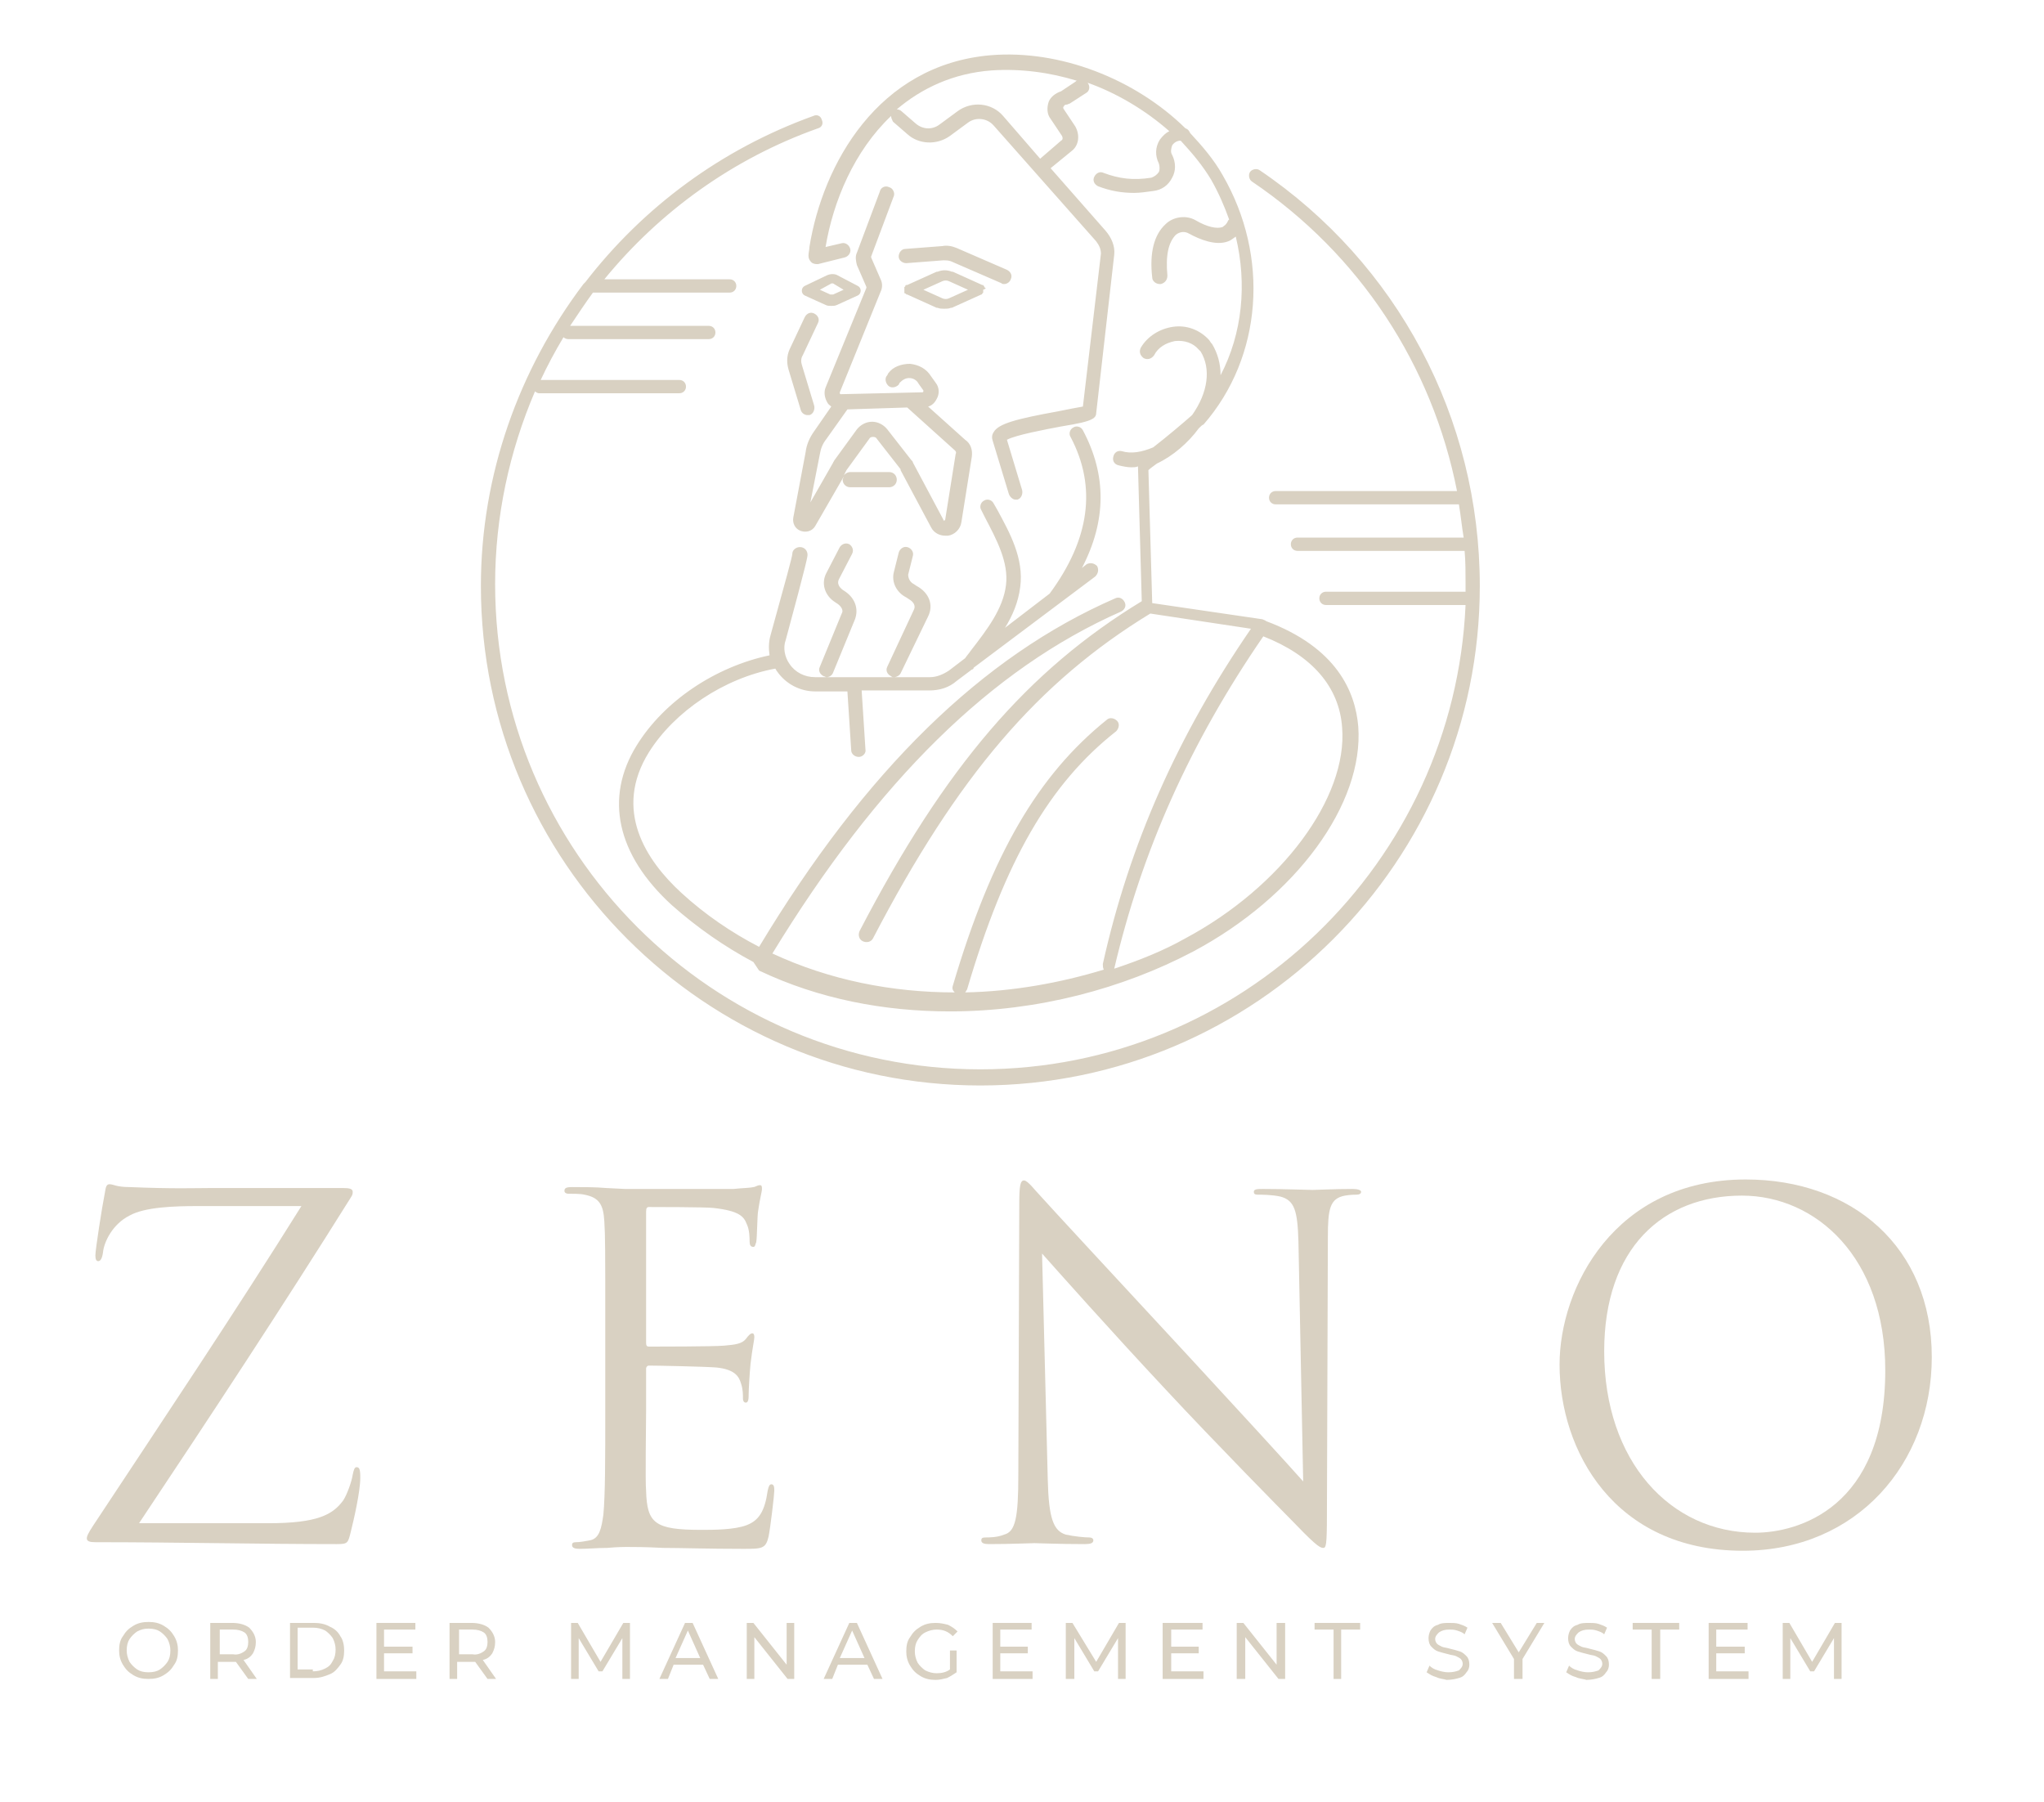 <svg width="194" height="171" viewBox="0 0 194 171" fill="none" xmlns="http://www.w3.org/2000/svg">
<mask id="mask0_1857_94534" style="mask-type:luminance" maskUnits="userSpaceOnUse" x="-22" y="-25" width="235" height="215">
<path d="M213 -24.5H-21.5V189.091H213V-24.5Z" fill="white"/>
</mask>
<g mask="url(#mask0_1857_94534)">
<path d="M25.454 144.571C30.141 144.571 31.583 143.76 32.574 142.408C32.934 141.867 33.385 140.605 33.475 139.974C33.565 139.524 33.655 139.253 33.836 139.253C34.106 139.253 34.196 139.434 34.196 140.245C34.196 141.597 33.565 144.3 33.295 145.382C33.025 146.463 33.025 146.553 31.943 146.553C24.463 146.553 16.892 146.373 9.052 146.373C8.511 146.373 8.241 146.283 8.241 146.013C8.241 145.832 8.331 145.562 8.872 144.751C15.541 134.657 22.3 124.563 28.608 114.47H18.785C16.532 114.47 13.738 114.56 12.296 115.371C10.674 116.182 9.863 117.894 9.773 118.886C9.683 119.517 9.502 119.697 9.322 119.697C9.142 119.697 9.052 119.517 9.052 119.156C9.052 118.615 9.683 114.56 9.953 113.208C10.043 112.577 10.133 112.397 10.404 112.397C10.764 112.397 11.034 112.667 12.296 112.667C16.532 112.847 18.695 112.757 20.137 112.757H32.574C33.205 112.757 33.475 112.847 33.475 113.118C33.475 113.298 33.475 113.388 33.295 113.659C26.806 124.023 20.047 134.297 13.197 144.571H25.454Z" fill="#D9D1C2"/>
</g>
<mask id="mask1_1857_94534" style="mask-type:luminance" maskUnits="userSpaceOnUse" x="-22" y="-25" width="235" height="215">
<path d="M213 -24.5H-21.5V189.091H213V-24.5Z" fill="white"/>
</mask>
<g mask="url(#mask1_1857_94534)">
<path d="M57.447 125.645C57.447 118.615 57.448 117.354 57.357 115.912C57.267 114.38 56.907 113.659 55.465 113.388C55.104 113.298 54.383 113.298 53.933 113.298C53.752 113.298 53.572 113.208 53.572 113.028C53.572 112.757 53.752 112.667 54.293 112.667C55.285 112.667 56.546 112.667 57.538 112.757L59.34 112.847C59.611 112.847 68.623 112.847 69.614 112.847C70.425 112.757 71.146 112.757 71.507 112.667C71.687 112.667 71.867 112.487 72.138 112.487C72.318 112.487 72.318 112.667 72.318 112.847C72.318 113.118 72.138 113.659 71.957 114.92C71.867 115.371 71.867 117.354 71.777 117.894C71.687 118.075 71.687 118.345 71.507 118.345C71.236 118.345 71.146 118.165 71.146 117.804C71.146 117.534 71.146 116.723 70.876 116.182C70.606 115.461 70.155 114.92 67.722 114.65C67.001 114.56 62.044 114.56 61.593 114.56C61.413 114.56 61.323 114.65 61.323 115.01V127.357C61.323 127.628 61.323 127.808 61.593 127.808C62.134 127.808 67.722 127.808 68.713 127.718C69.794 127.628 70.425 127.537 70.786 127.087C71.056 126.726 71.236 126.546 71.417 126.546C71.507 126.546 71.597 126.636 71.597 126.907C71.597 127.177 71.417 127.898 71.236 129.43C71.146 130.331 71.056 131.953 71.056 132.314C71.056 132.674 71.056 133.125 70.786 133.125C70.606 133.125 70.515 132.945 70.515 132.765C70.515 132.314 70.515 131.863 70.335 131.323C70.155 130.692 69.794 129.971 67.992 129.791C66.82 129.7 62.314 129.61 61.593 129.61C61.413 129.61 61.323 129.791 61.323 129.881V133.846C61.323 135.378 61.233 140.605 61.323 141.507C61.413 144.571 62.134 145.202 66.55 145.202C67.722 145.202 69.704 145.202 70.876 144.751C72.047 144.3 72.588 143.399 72.859 141.507C72.949 141.056 73.039 140.876 73.219 140.876C73.489 140.876 73.489 141.236 73.489 141.507C73.489 141.867 73.129 144.931 72.949 145.832C72.678 147.004 72.318 147.004 70.515 147.004C67.181 147.004 64.657 146.914 62.945 146.914C61.233 146.824 60.151 146.824 59.43 146.824C59.34 146.824 58.619 146.824 57.628 146.914C56.727 146.914 55.735 147.004 55.014 147.004C54.564 147.004 54.293 146.914 54.293 146.644C54.293 146.463 54.383 146.373 54.654 146.373C55.014 146.373 55.555 146.283 56.006 146.193C56.907 146.013 57.087 145.021 57.267 143.76C57.448 141.867 57.447 138.352 57.447 134.026V125.645Z" fill="#D9D1C2"/>
</g>
<mask id="mask2_1857_94534" style="mask-type:luminance" maskUnits="userSpaceOnUse" x="-22" y="-25" width="235" height="215">
<path d="M213 -24.5H-21.5V189.091H213V-24.5Z" fill="white"/>
</mask>
<g mask="url(#mask2_1857_94534)">
<path d="M99.445 140.425C99.535 144.12 99.986 145.292 101.157 145.652C101.968 145.832 102.96 145.923 103.41 145.923C103.591 145.923 103.771 146.013 103.771 146.193C103.771 146.463 103.5 146.553 102.96 146.553C100.436 146.553 98.634 146.463 98.183 146.463C97.733 146.463 95.93 146.553 93.857 146.553C93.407 146.553 93.136 146.463 93.136 146.193C93.136 146.013 93.226 145.923 93.497 145.923C93.857 145.923 94.668 145.923 95.299 145.652C96.381 145.382 96.651 144.03 96.651 139.974L96.741 114.289C96.741 112.577 96.831 112.036 97.192 112.036C97.552 112.036 98.273 113.028 98.724 113.478C99.355 114.199 106.114 121.499 112.963 128.889C117.379 133.666 122.336 139.073 123.688 140.605L123.237 117.804C123.147 114.92 122.877 113.929 121.525 113.568C120.714 113.388 119.723 113.388 119.362 113.388C119.092 113.388 119.002 113.298 119.002 113.118C119.002 112.847 119.362 112.847 119.903 112.847C121.885 112.847 124.048 112.938 124.589 112.938C125.04 112.938 126.572 112.847 128.374 112.847C128.825 112.847 129.185 112.938 129.185 113.118C129.185 113.298 129.005 113.388 128.735 113.388C128.555 113.388 128.194 113.388 127.653 113.478C126.211 113.749 126.031 114.74 126.031 117.444L125.941 143.76C125.941 146.734 125.851 146.914 125.581 146.914C125.22 146.914 124.679 146.463 122.336 144.03C121.885 143.579 115.397 137 110.62 131.863C105.393 126.276 100.346 120.598 98.904 118.976L99.445 140.425Z" fill="#D9D1C2"/>
</g>
<mask id="mask3_1857_94534" style="mask-type:luminance" maskUnits="userSpaceOnUse" x="-22" y="-25" width="235" height="215">
<path d="M213 -24.5H-21.5V189.091H213V-24.5Z" fill="white"/>
</mask>
<g mask="url(#mask3_1857_94534)">
<path d="M165.686 111.946C175.779 111.946 183.35 118.345 183.35 128.799C183.35 138.893 176.23 147.184 165.415 147.184C153.158 147.184 148.021 137.631 148.021 129.52C148.021 122.22 153.249 111.946 165.686 111.946ZM166.587 145.472C170.642 145.472 178.934 143.129 178.934 130.061C178.934 119.336 172.355 113.478 165.325 113.478C157.845 113.478 152.257 118.435 152.257 128.258C152.257 138.713 158.566 145.472 166.587 145.472Z" fill="#D9D1C2"/>
</g>
<mask id="mask4_1857_94534" style="mask-type:luminance" maskUnits="userSpaceOnUse" x="-22" y="-25" width="235" height="215">
<path d="M213 -24.5H-21.5V189.091H213V-24.5Z" fill="white"/>
</mask>
<g mask="url(#mask4_1857_94534)">
<path d="M12.656 158.99C12.206 158.72 11.935 158.45 11.665 157.999C11.395 157.548 11.305 157.098 11.305 156.647C11.305 156.106 11.395 155.656 11.665 155.295C11.935 154.845 12.206 154.574 12.656 154.304C13.107 154.034 13.558 153.943 14.098 153.943C14.639 153.943 15.09 154.034 15.54 154.304C15.991 154.574 16.262 154.845 16.532 155.295C16.802 155.746 16.892 156.197 16.892 156.647C16.892 157.188 16.802 157.639 16.532 157.999C16.262 158.45 15.991 158.72 15.54 158.99C15.09 159.261 14.639 159.351 14.098 159.351C13.558 159.351 13.107 159.261 12.656 158.99ZM15.18 158.45C15.45 158.269 15.721 157.999 15.901 157.729C16.081 157.458 16.171 157.098 16.171 156.647C16.171 156.287 16.081 155.926 15.901 155.566C15.721 155.295 15.45 155.025 15.18 154.845C14.91 154.664 14.549 154.574 14.098 154.574C13.648 154.574 13.377 154.664 13.017 154.845C12.747 155.025 12.476 155.295 12.296 155.566C12.116 155.836 12.026 156.197 12.026 156.647C12.026 157.008 12.116 157.368 12.296 157.729C12.476 157.999 12.747 158.269 13.017 158.45C13.287 158.63 13.648 158.72 14.098 158.72C14.549 158.72 14.91 158.63 15.18 158.45Z" fill="#D9D1C2"/>
</g>
<mask id="mask5_1857_94534" style="mask-type:luminance" maskUnits="userSpaceOnUse" x="-22" y="-25" width="235" height="215">
<path d="M213 -24.5H-21.5V189.091H213V-24.5Z" fill="white"/>
</mask>
<g mask="url(#mask5_1857_94534)">
<path d="M23.561 159.351L22.39 157.729C22.21 157.729 22.119 157.729 22.029 157.729H20.677V159.351H19.956V154.034H22.029C22.75 154.034 23.291 154.214 23.652 154.484C24.012 154.845 24.282 155.295 24.282 155.836C24.282 156.287 24.192 156.557 24.012 156.918C23.832 157.188 23.561 157.458 23.111 157.548L24.373 159.351H23.561ZM23.201 156.737C23.471 156.557 23.561 156.197 23.561 155.836C23.561 155.476 23.471 155.115 23.201 154.935C22.931 154.755 22.57 154.664 22.119 154.664H20.858V157.008H22.119C22.57 157.098 22.931 156.918 23.201 156.737Z" fill="#D9D1C2"/>
</g>
<mask id="mask6_1857_94534" style="mask-type:luminance" maskUnits="userSpaceOnUse" x="-22" y="-25" width="235" height="215">
<path d="M213 -24.5H-21.5V189.091H213V-24.5Z" fill="white"/>
</mask>
<g mask="url(#mask6_1857_94534)">
<path d="M27.527 154.034H29.78C30.321 154.034 30.861 154.124 31.312 154.394C31.763 154.574 32.123 154.935 32.303 155.295C32.574 155.656 32.664 156.197 32.664 156.647C32.664 157.188 32.574 157.639 32.303 157.999C32.033 158.36 31.763 158.72 31.312 158.9C30.861 159.081 30.411 159.261 29.78 159.261H27.527V154.034ZM29.69 158.63C30.14 158.63 30.501 158.54 30.861 158.36C31.222 158.179 31.402 157.999 31.582 157.639C31.763 157.368 31.853 157.008 31.853 156.557C31.853 156.197 31.763 155.836 31.582 155.476C31.402 155.205 31.132 154.935 30.861 154.755C30.501 154.574 30.14 154.484 29.69 154.484H28.248V158.45H29.69V158.63Z" fill="#D9D1C2"/>
</g>
<mask id="mask7_1857_94534" style="mask-type:luminance" maskUnits="userSpaceOnUse" x="-22" y="-25" width="235" height="215">
<path d="M213 -24.5H-21.5V189.091H213V-24.5Z" fill="white"/>
</mask>
<g mask="url(#mask7_1857_94534)">
<path d="M39.514 158.63V159.351H35.728V154.034H39.424V154.664H36.45V156.287H39.153V156.918H36.45V158.63H39.514Z" fill="#D9D1C2"/>
</g>
<mask id="mask8_1857_94534" style="mask-type:luminance" maskUnits="userSpaceOnUse" x="-22" y="-25" width="235" height="215">
<path d="M213 -24.5H-21.5V189.091H213V-24.5Z" fill="white"/>
</mask>
<g mask="url(#mask8_1857_94534)">
<path d="M46.273 159.351L45.101 157.729C44.921 157.729 44.831 157.729 44.741 157.729H43.389V159.351H42.668V154.034H44.741C45.462 154.034 46.002 154.214 46.363 154.484C46.724 154.845 46.994 155.295 46.994 155.836C46.994 156.287 46.904 156.557 46.724 156.918C46.543 157.188 46.273 157.458 45.822 157.548L47.084 159.351H46.273ZM45.912 156.737C46.183 156.557 46.273 156.197 46.273 155.836C46.273 155.476 46.183 155.115 45.912 154.935C45.642 154.755 45.282 154.664 44.831 154.664H43.569V157.008H44.831C45.282 157.098 45.642 156.918 45.912 156.737Z" fill="#D9D1C2"/>
</g>
<mask id="mask9_1857_94534" style="mask-type:luminance" maskUnits="userSpaceOnUse" x="-22" y="-25" width="235" height="215">
<path d="M213 -24.5H-21.5V189.091H213V-24.5Z" fill="white"/>
</mask>
<g mask="url(#mask9_1857_94534)">
<path d="M59.07 159.351V155.476L57.177 158.63H56.817L54.924 155.476V159.351H54.203V154.034H54.834L56.997 157.729L59.16 154.034H59.791V159.351H59.07Z" fill="#D9D1C2"/>
</g>
<mask id="mask10_1857_94534" style="mask-type:luminance" maskUnits="userSpaceOnUse" x="-22" y="-25" width="235" height="215">
<path d="M213 -24.5H-21.5V189.091H213V-24.5Z" fill="white"/>
</mask>
<g mask="url(#mask10_1857_94534)">
<path d="M66.73 157.999H63.936L63.396 159.351H62.584L65.018 154.034H65.739L68.172 159.351H67.361L66.73 157.999ZM66.46 157.368L65.288 154.755L64.117 157.368H66.46Z" fill="#D9D1C2"/>
</g>
<mask id="mask11_1857_94534" style="mask-type:luminance" maskUnits="userSpaceOnUse" x="-22" y="-25" width="235" height="215">
<path d="M213 -24.5H-21.5V189.091H213V-24.5Z" fill="white"/>
</mask>
<g mask="url(#mask11_1857_94534)">
<path d="M75.382 154.034V159.351H74.751L71.597 155.385V159.351H70.876V154.034H71.507L74.661 157.999V154.034H75.382Z" fill="#D9D1C2"/>
</g>
<mask id="mask12_1857_94534" style="mask-type:luminance" maskUnits="userSpaceOnUse" x="-22" y="-25" width="235" height="215">
<path d="M213 -24.5H-21.5V189.091H213V-24.5Z" fill="white"/>
</mask>
<g mask="url(#mask12_1857_94534)">
<path d="M82.321 157.999H79.528L78.987 159.351H78.176L80.609 154.034H81.33L83.763 159.351H82.952L82.321 157.999ZM82.051 157.368L80.879 154.755L79.708 157.368H82.051Z" fill="#D9D1C2"/>
</g>
<mask id="mask13_1857_94534" style="mask-type:luminance" maskUnits="userSpaceOnUse" x="-22" y="-25" width="235" height="215">
<path d="M213 -24.5H-21.5V189.091H213V-24.5Z" fill="white"/>
</mask>
<g mask="url(#mask13_1857_94534)">
<path d="M90.072 156.647H90.793V158.72C90.523 158.9 90.252 159.081 89.892 159.261C89.531 159.351 89.171 159.441 88.81 159.441C88.27 159.441 87.819 159.351 87.368 159.081C86.918 158.81 86.647 158.54 86.377 158.089C86.107 157.639 86.017 157.188 86.017 156.737C86.017 156.197 86.107 155.746 86.377 155.385C86.647 154.935 86.918 154.664 87.368 154.394C87.819 154.124 88.27 154.034 88.81 154.034C89.261 154.034 89.621 154.124 89.982 154.214C90.343 154.394 90.613 154.574 90.883 154.845L90.433 155.295C89.982 154.845 89.531 154.664 88.9 154.664C88.54 154.664 88.18 154.755 87.819 154.935C87.459 155.115 87.278 155.385 87.098 155.656C86.918 155.926 86.828 156.287 86.828 156.737C86.828 157.098 86.918 157.458 87.098 157.819C87.278 158.089 87.549 158.36 87.819 158.54C88.18 158.72 88.54 158.81 88.9 158.81C89.351 158.81 89.802 158.72 90.162 158.45V156.647H90.072Z" fill="#D9D1C2"/>
</g>
<mask id="mask14_1857_94534" style="mask-type:luminance" maskUnits="userSpaceOnUse" x="-22" y="-25" width="235" height="215">
<path d="M213 -24.5H-21.5V189.091H213V-24.5Z" fill="white"/>
</mask>
<g mask="url(#mask14_1857_94534)">
<path d="M98.003 158.63V159.351H94.218V154.034H97.913V154.664H94.939V156.287H97.552V156.918H94.939V158.63H98.003Z" fill="#D9D1C2"/>
</g>
<mask id="mask15_1857_94534" style="mask-type:luminance" maskUnits="userSpaceOnUse" x="-22" y="-25" width="235" height="215">
<path d="M213 -24.5H-21.5V189.091H213V-24.5Z" fill="white"/>
</mask>
<g mask="url(#mask15_1857_94534)">
<path d="M106.114 159.351V155.476L104.221 158.63H103.861L101.968 155.476V159.351H101.157V154.034H101.788L104.041 157.729L106.204 154.034H106.835V159.351H106.114Z" fill="#D9D1C2"/>
</g>
<mask id="mask16_1857_94534" style="mask-type:luminance" maskUnits="userSpaceOnUse" x="-22" y="-25" width="235" height="215">
<path d="M213 -24.5H-21.5V189.091H213V-24.5Z" fill="white"/>
</mask>
<g mask="url(#mask16_1857_94534)">
<path d="M114.225 158.63V159.351H110.35V154.034H114.135V154.664H111.161V156.287H113.774V156.918H111.161V158.63H114.225Z" fill="#D9D1C2"/>
</g>
<mask id="mask17_1857_94534" style="mask-type:luminance" maskUnits="userSpaceOnUse" x="-22" y="-25" width="235" height="215">
<path d="M213 -24.5H-21.5V189.091H213V-24.5Z" fill="white"/>
</mask>
<g mask="url(#mask17_1857_94534)">
<path d="M121.976 154.034V159.351H121.345L118.19 155.385V159.351H117.379V154.034H118.01L121.165 157.999V154.034H121.976Z" fill="#D9D1C2"/>
</g>
<mask id="mask18_1857_94534" style="mask-type:luminance" maskUnits="userSpaceOnUse" x="-22" y="-25" width="235" height="215">
<path d="M213 -24.5H-21.5V189.091H213V-24.5Z" fill="white"/>
</mask>
<g mask="url(#mask18_1857_94534)">
<path d="M126.572 154.664H124.769V154.034H129.095V154.664H127.292V159.351H126.572V154.664Z" fill="#D9D1C2"/>
</g>
<mask id="mask19_1857_94534" style="mask-type:luminance" maskUnits="userSpaceOnUse" x="-22" y="-25" width="235" height="215">
<path d="M213 -24.5H-21.5V189.091H213V-24.5Z" fill="white"/>
</mask>
<g mask="url(#mask19_1857_94534)">
<path d="M136.306 159.171C135.945 159.081 135.675 158.9 135.404 158.72L135.675 158.089C135.855 158.269 136.125 158.45 136.486 158.54C136.756 158.63 137.117 158.72 137.477 158.72C137.928 158.72 138.198 158.63 138.468 158.54C138.649 158.36 138.829 158.179 138.829 157.909C138.829 157.729 138.739 157.548 138.649 157.458C138.559 157.368 138.378 157.278 138.198 157.188C138.018 157.098 137.747 157.098 137.477 157.008C137.117 156.918 136.756 156.827 136.486 156.737C136.215 156.647 136.035 156.467 135.855 156.287C135.675 156.106 135.585 155.836 135.585 155.476C135.585 155.205 135.675 154.935 135.765 154.755C135.945 154.484 136.125 154.304 136.486 154.214C136.756 154.034 137.207 154.034 137.567 154.034C137.838 154.034 138.198 154.034 138.468 154.124C138.739 154.214 139.009 154.304 139.28 154.484L139.009 155.115C138.829 154.935 138.559 154.845 138.288 154.755C138.018 154.664 137.747 154.664 137.567 154.664C137.117 154.664 136.846 154.755 136.576 154.935C136.396 155.115 136.215 155.295 136.215 155.566C136.215 155.746 136.306 155.926 136.396 156.016C136.486 156.106 136.666 156.197 136.846 156.287C137.027 156.377 137.297 156.377 137.567 156.467C137.928 156.557 138.288 156.647 138.559 156.737C138.829 156.827 139.009 157.008 139.189 157.188C139.37 157.368 139.46 157.639 139.46 157.999C139.46 158.269 139.37 158.54 139.189 158.72C139.009 158.99 138.829 159.171 138.468 159.261C138.198 159.351 137.747 159.441 137.297 159.441C137.027 159.351 136.666 159.351 136.306 159.171Z" fill="#D9D1C2"/>
</g>
<mask id="mask20_1857_94534" style="mask-type:luminance" maskUnits="userSpaceOnUse" x="-22" y="-25" width="235" height="215">
<path d="M213 -24.5H-21.5V189.091H213V-24.5Z" fill="white"/>
</mask>
<g mask="url(#mask20_1857_94534)">
<path d="M144.506 157.458V159.351H143.695V157.458L141.623 154.034H142.434L144.146 156.827L145.858 154.034H146.579L144.506 157.458Z" fill="#D9D1C2"/>
</g>
<mask id="mask21_1857_94534" style="mask-type:luminance" maskUnits="userSpaceOnUse" x="-22" y="-25" width="235" height="215">
<path d="M213 -24.5H-21.5V189.091H213V-24.5Z" fill="white"/>
</mask>
<g mask="url(#mask21_1857_94534)">
<path d="M149.554 159.171C149.193 159.081 148.923 158.9 148.652 158.72L148.923 158.089C149.103 158.269 149.373 158.45 149.734 158.54C150.004 158.63 150.365 158.72 150.725 158.72C151.176 158.72 151.446 158.63 151.717 158.54C151.897 158.36 152.077 158.179 152.077 157.909C152.077 157.729 151.987 157.548 151.897 157.458C151.807 157.368 151.626 157.278 151.446 157.188C151.266 157.098 150.996 157.098 150.725 157.008C150.365 156.918 150.004 156.827 149.734 156.737C149.463 156.647 149.283 156.467 149.103 156.287C148.923 156.106 148.833 155.836 148.833 155.476C148.833 155.205 148.923 154.935 149.013 154.755C149.193 154.484 149.373 154.304 149.734 154.214C150.004 154.034 150.455 154.034 150.815 154.034C151.086 154.034 151.446 154.034 151.717 154.124C151.987 154.214 152.257 154.304 152.528 154.484L152.257 155.115C152.077 154.935 151.807 154.845 151.536 154.755C151.266 154.664 150.996 154.664 150.815 154.664C150.365 154.664 150.094 154.755 149.824 154.935C149.644 155.115 149.463 155.295 149.463 155.566C149.463 155.746 149.554 155.926 149.644 156.016C149.734 156.106 149.914 156.197 150.094 156.287C150.275 156.377 150.545 156.377 150.815 156.467C151.176 156.557 151.536 156.647 151.807 156.737C152.077 156.827 152.257 157.008 152.438 157.188C152.618 157.368 152.708 157.639 152.708 157.999C152.708 158.269 152.618 158.54 152.438 158.72C152.257 158.99 152.077 159.171 151.717 159.261C151.446 159.351 150.996 159.441 150.545 159.441C150.365 159.351 149.914 159.351 149.554 159.171Z" fill="#D9D1C2"/>
</g>
<mask id="mask22_1857_94534" style="mask-type:luminance" maskUnits="userSpaceOnUse" x="-22" y="-25" width="235" height="215">
<path d="M213 -24.5H-21.5V189.091H213V-24.5Z" fill="white"/>
</mask>
<g mask="url(#mask22_1857_94534)">
<path d="M156.763 154.664H154.96V154.034H159.376V154.664H157.574V159.351H156.763V154.664Z" fill="#D9D1C2"/>
</g>
<mask id="mask23_1857_94534" style="mask-type:luminance" maskUnits="userSpaceOnUse" x="-22" y="-25" width="235" height="215">
<path d="M213 -24.5H-21.5V189.091H213V-24.5Z" fill="white"/>
</mask>
<g mask="url(#mask23_1857_94534)">
<path d="M165.956 158.63V159.351H162.171V154.034H165.866V154.664H162.892V156.287H165.596V156.918H162.892V158.63H165.956Z" fill="#D9D1C2"/>
</g>
<mask id="mask24_1857_94534" style="mask-type:luminance" maskUnits="userSpaceOnUse" x="-22" y="-25" width="235" height="215">
<path d="M213 -24.5H-21.5V189.091H213V-24.5Z" fill="white"/>
</mask>
<g mask="url(#mask24_1857_94534)">
<path d="M174.067 159.351V155.476L172.175 158.63H171.814L169.922 155.476V159.351H169.201V154.034H169.832L171.994 157.729L174.157 154.034H174.788V159.351H174.067Z" fill="#D9D1C2"/>
</g>
<mask id="mask25_1857_94534" style="mask-type:luminance" maskUnits="userSpaceOnUse" x="-22" y="-25" width="235" height="215">
<path d="M213 -24.5H-21.5V189.091H213V-24.5Z" fill="white"/>
</mask>
<g mask="url(#mask25_1857_94534)">
<path d="M84.394 17.768C84.034 17.587 83.583 17.768 83.493 18.218L81.33 23.986C81.15 24.347 81.24 24.797 81.33 25.158L82.231 27.231V27.321L78.356 36.784C78.176 37.234 78.266 37.775 78.537 38.226C78.627 38.406 78.807 38.496 78.897 38.586L77.275 40.929C76.824 41.56 76.554 42.191 76.464 42.912L75.292 49.13C75.202 49.671 75.472 50.212 76.013 50.392C76.554 50.572 77.094 50.392 77.365 49.942L80.069 45.255C80.069 45.345 79.978 45.435 79.978 45.526C79.978 45.886 80.249 46.246 80.699 46.246H84.394C84.755 46.246 85.115 45.976 85.115 45.526C85.115 45.165 84.845 44.805 84.394 44.805H80.699C80.429 44.805 80.159 44.985 80.069 45.165L80.339 44.624L82.502 41.65C82.592 41.47 82.772 41.47 82.862 41.47C82.953 41.47 83.133 41.47 83.223 41.65L85.476 44.534C85.476 44.534 85.476 44.534 85.476 44.624L88.36 50.032C88.63 50.572 89.171 50.843 89.712 50.843C89.802 50.843 89.892 50.843 89.982 50.843C90.613 50.753 91.154 50.212 91.244 49.581L92.235 43.363C92.325 42.732 92.145 42.101 91.604 41.74L88.09 38.586C88.45 38.496 88.72 38.226 88.901 37.865C89.171 37.414 89.171 36.784 88.811 36.333L88.36 35.702C87.909 34.981 87.188 34.621 86.377 34.531C85.566 34.531 84.755 34.801 84.304 35.432L84.214 35.612C83.944 35.882 84.034 36.333 84.304 36.603C84.575 36.874 85.025 36.784 85.296 36.513L85.386 36.333C85.656 36.063 85.927 35.882 86.287 35.882C86.648 35.882 87.008 36.063 87.188 36.423L87.639 37.054V37.144C87.639 37.234 87.549 37.234 87.549 37.234L79.798 37.414C79.798 37.414 79.708 37.414 79.708 37.324V37.234L83.583 27.681C83.764 27.321 83.764 26.87 83.583 26.51L82.682 24.437V24.347L84.845 18.579C84.935 18.308 84.755 17.858 84.394 17.768ZM80.429 38.856L86.107 38.676L90.613 42.732C90.703 42.822 90.793 42.912 90.703 43.092L89.712 49.311C89.712 49.311 89.712 49.401 89.622 49.401C89.531 49.401 89.531 49.401 89.531 49.311L86.648 43.903C86.648 43.813 86.557 43.723 86.467 43.633L84.214 40.749C83.854 40.298 83.313 40.028 82.772 40.028C82.231 40.028 81.691 40.298 81.33 40.749L79.167 43.723C79.167 43.813 79.077 43.813 79.077 43.903L76.914 47.688L77.816 43.092C77.906 42.551 78.086 42.101 78.446 41.65L80.429 38.856ZM78.446 26.149L76.374 27.14C76.193 27.231 76.103 27.411 76.103 27.591C76.103 27.771 76.193 27.952 76.374 28.042L78.356 28.943C78.537 29.033 78.717 29.033 78.897 29.033C79.077 29.033 79.257 29.033 79.438 28.943L81.42 28.042C81.601 27.952 81.691 27.771 81.691 27.591C81.691 27.411 81.601 27.231 81.42 27.14L79.528 26.149C79.257 25.969 78.807 25.969 78.446 26.149ZM79.077 27.952C78.987 27.952 78.897 27.952 78.807 27.952L77.816 27.501L78.807 26.96C78.897 26.87 79.077 26.87 79.167 26.96L80.069 27.501L79.077 27.952ZM74.841 35.071L76.013 38.947C76.103 39.217 76.374 39.397 76.644 39.397C76.734 39.397 76.824 39.397 76.824 39.397C77.185 39.307 77.365 38.856 77.275 38.496L76.103 34.621C76.013 34.35 76.013 33.99 76.193 33.719L77.635 30.655C77.816 30.295 77.635 29.934 77.275 29.754C76.914 29.574 76.554 29.754 76.374 30.114L74.932 33.179C74.661 33.81 74.661 34.44 74.841 35.071ZM72.048 92.119C77.725 94.823 83.944 95.994 90.162 95.994C98.454 95.994 106.565 93.832 113.234 90.317C123.057 85.09 129.456 76.257 128.915 68.957C128.645 65.713 126.933 61.477 120.173 58.954C120.083 58.864 119.993 58.864 119.813 58.774L109.359 57.242L108.998 44.624C109.178 44.444 109.449 44.264 109.809 43.993C111.341 43.273 112.783 42.011 113.775 40.659C113.955 40.479 114.135 40.298 114.225 40.298C119.813 33.9 120.534 24.347 116.028 16.596C115.217 15.154 114.135 13.892 112.963 12.631C112.873 12.45 112.783 12.27 112.513 12.18C107.736 7.494 100.617 4.7 94.038 5.241C83.313 6.142 78.086 15.605 76.824 23.445C76.824 23.716 76.734 23.986 76.734 24.256C76.734 24.527 76.824 24.707 77.004 24.887C77.185 25.068 77.455 25.068 77.635 25.068L80.159 24.437C80.519 24.347 80.79 23.986 80.699 23.626C80.609 23.265 80.249 22.995 79.888 23.085L78.356 23.445C79.077 19.119 81.06 14.343 84.575 11.008C84.575 11.189 84.665 11.369 84.755 11.549L86.107 12.721C87.188 13.712 88.901 13.802 90.162 12.901L91.875 11.639C92.596 11.099 93.677 11.189 94.308 11.91L104.041 22.905C104.312 23.265 104.492 23.626 104.492 24.076L102.78 38.586C102.239 38.676 101.338 38.856 100.436 39.037C96.471 39.758 94.759 40.208 94.308 41.019C94.128 41.29 94.128 41.56 94.218 41.831L95.75 46.877C95.84 47.148 96.111 47.418 96.381 47.418C96.471 47.418 96.471 47.418 96.561 47.418C96.922 47.328 97.102 46.877 97.012 46.517L95.57 41.74C96.381 41.29 99.265 40.749 100.707 40.479C102.329 40.208 103.23 40.028 103.681 39.758C103.861 39.668 104.041 39.487 104.041 39.217L105.754 24.166C105.844 23.355 105.483 22.544 104.943 21.913L99.715 15.965L101.698 14.343C102.419 13.802 102.509 12.811 102.059 12L100.977 10.378C100.887 10.287 100.887 10.107 100.977 10.107C100.977 10.017 101.067 9.927 101.247 9.927C101.338 9.927 101.428 9.837 101.518 9.837L103.05 8.845C103.41 8.665 103.501 8.215 103.23 7.854C106.024 8.845 108.728 10.468 110.981 12.45C110.62 12.631 110.35 12.901 110.08 13.261C109.629 13.982 109.629 14.794 109.989 15.515C110.08 15.785 110.08 16.145 109.989 16.326C109.809 16.596 109.539 16.776 109.268 16.866C107.556 17.137 106.204 16.957 104.762 16.416C104.402 16.236 104.041 16.416 103.861 16.776C103.681 17.137 103.861 17.497 104.222 17.678C105.393 18.128 106.475 18.308 107.646 18.308C108.187 18.308 108.818 18.218 109.449 18.128C110.26 18.038 110.891 17.587 111.251 16.866C111.612 16.236 111.612 15.425 111.251 14.704C111.071 14.433 111.161 14.073 111.251 13.802C111.431 13.532 111.702 13.352 112.062 13.352C113.144 14.523 114.135 15.695 114.946 17.047C115.667 18.308 116.208 19.57 116.659 20.832L116.568 20.922C116.388 21.373 116.118 21.463 116.028 21.553C115.487 21.733 114.586 21.553 113.504 20.922C112.603 20.381 111.341 20.561 110.62 21.282C109.539 22.274 109.088 23.986 109.359 26.329C109.359 26.69 109.719 26.96 110.08 26.96H110.17C110.53 26.87 110.801 26.6 110.801 26.149C110.62 24.256 110.891 22.995 111.612 22.274C111.972 22.003 112.423 21.913 112.873 22.184C113.865 22.724 115.397 23.355 116.568 22.905C116.839 22.815 117.019 22.634 117.289 22.454C118.371 26.96 117.92 31.647 115.847 35.612C115.847 34.531 115.577 33.539 115.036 32.638L114.946 32.548L114.766 32.278C113.865 31.286 112.603 30.835 111.341 31.016C110.08 31.196 108.908 31.917 108.277 32.998C108.097 33.359 108.187 33.719 108.547 33.99C108.908 34.17 109.268 34.08 109.539 33.719C109.899 32.998 110.62 32.548 111.522 32.368C112.423 32.278 113.234 32.548 113.775 33.179L113.955 33.359C114.946 34.981 114.676 37.234 113.144 39.397C112.333 40.118 110.62 41.56 109.449 42.461C108.367 42.912 107.376 43.092 106.475 42.822C106.114 42.732 105.754 42.912 105.664 43.363C105.573 43.723 105.754 44.084 106.204 44.174C106.565 44.264 107.015 44.354 107.376 44.354C107.556 44.354 107.826 44.354 108.007 44.264L108.367 57.061C97.552 63.64 89.712 72.743 81.601 88.334C81.42 88.695 81.51 89.145 81.871 89.325C82.231 89.506 82.682 89.415 82.862 89.055C90.883 73.644 98.544 64.722 109.178 58.233L118.731 59.675C111.792 69.769 107.196 80.133 104.672 91.488C104.672 91.668 104.672 91.849 104.762 92.029C100.617 93.291 96.111 94.102 91.604 94.192C91.694 94.102 91.694 94.012 91.785 93.922C95.389 81.665 99.625 74.365 105.934 69.408C106.204 69.138 106.294 68.687 106.024 68.417C105.754 68.146 105.303 68.056 105.033 68.327C98.544 73.554 94.128 81.034 90.433 93.561C90.343 93.832 90.433 94.012 90.613 94.192C84.665 94.192 78.717 93.02 73.309 90.497C83.313 74.094 94.128 63.46 106.384 58.053C106.745 57.872 106.925 57.512 106.745 57.151C106.565 56.791 106.204 56.611 105.844 56.791C93.227 62.288 82.141 73.103 72.048 89.866C69.434 88.514 66.911 86.802 64.657 84.729C61.323 81.665 58.169 76.888 61.593 71.391C64.027 67.516 68.713 64.361 73.58 63.46C73.67 63.55 73.67 63.64 73.76 63.73C74.571 64.902 75.923 65.623 77.365 65.623H80.429L80.79 71.211C80.79 71.571 81.15 71.841 81.511 71.841C81.871 71.841 82.231 71.481 82.141 71.121L81.781 65.533H88.18C89.171 65.533 90.072 65.263 90.793 64.632L92.235 63.55C92.325 63.55 92.415 63.46 92.415 63.37L103.951 54.718C104.222 54.448 104.312 54.087 104.131 53.727C103.861 53.456 103.501 53.366 103.14 53.547L102.689 53.907C105.033 49.401 105.033 45.075 102.78 40.839C102.599 40.479 102.149 40.389 101.878 40.569C101.518 40.749 101.428 41.2 101.608 41.47C104.131 46.246 103.41 51.203 99.625 56.34L95.389 59.585C96.111 58.413 96.651 57.151 96.832 55.709C97.192 53.006 95.84 50.572 94.668 48.41L94.308 47.779C94.128 47.418 93.677 47.328 93.407 47.508C93.046 47.688 92.956 48.139 93.136 48.41L93.497 49.13C94.578 51.203 95.75 53.366 95.48 55.529C95.209 57.782 93.677 59.765 92.145 61.748C91.965 62.018 91.785 62.198 91.604 62.469L90.072 63.64C89.531 64.001 88.901 64.271 88.27 64.271H77.365C76.374 64.271 75.472 63.821 74.932 63.009C74.481 62.379 74.301 61.477 74.571 60.756C76.644 53.096 76.644 52.825 76.644 52.645C76.644 52.285 76.374 51.924 75.923 51.924C75.562 51.924 75.202 52.195 75.202 52.555C75.202 52.825 74.571 55.079 73.129 60.306C72.949 60.937 72.949 61.567 73.039 62.198C67.902 63.28 63.035 66.524 60.422 70.76C57.358 75.717 58.529 81.124 63.756 85.901C66.19 88.064 68.803 89.866 71.507 91.308L72.048 92.119ZM119.903 60.396C124.499 62.198 127.113 65.172 127.383 69.048C127.924 75.717 121.615 84.188 112.513 89.055C110.44 90.227 108.187 91.128 105.754 91.939C108.367 80.764 112.963 70.49 119.903 60.396ZM94.128 6.683C96.832 6.502 99.625 6.863 102.239 7.674C102.149 7.674 102.149 7.674 102.059 7.764L100.707 8.665C100.166 8.845 99.715 9.206 99.535 9.657C99.355 10.197 99.355 10.828 99.715 11.279L100.797 12.901C100.887 13.081 100.887 13.261 100.707 13.352L98.724 15.064L95.209 11.008C94.128 9.747 92.235 9.566 90.883 10.558L89.171 11.82C88.45 12.36 87.549 12.27 86.918 11.729L85.566 10.558C85.476 10.468 85.296 10.378 85.115 10.378C87.459 8.395 90.433 6.953 94.128 6.683ZM93.497 27.321C93.497 27.231 93.497 27.231 93.497 27.321C93.407 27.231 93.407 27.231 93.407 27.14C93.407 27.14 93.317 27.14 93.317 27.05C93.317 27.05 93.317 27.05 93.227 27.05L90.433 25.789C90.433 25.789 90.433 25.789 90.343 25.789C89.892 25.608 89.441 25.608 88.991 25.789C88.991 25.789 88.991 25.789 88.901 25.789L86.107 27.05C86.107 27.05 86.107 27.05 86.017 27.05C86.017 27.05 85.927 27.05 85.927 27.14C85.927 27.14 85.927 27.231 85.836 27.231C85.836 27.231 85.836 27.231 85.836 27.321V27.411V27.501V27.591V27.681C85.836 27.681 85.836 27.681 85.836 27.771C85.836 27.771 85.836 27.861 85.927 27.861C85.927 27.861 86.017 27.861 86.017 27.952C86.017 27.952 86.017 27.952 86.107 27.952L88.901 29.213C88.901 29.213 88.901 29.213 88.991 29.213C89.171 29.303 89.441 29.303 89.622 29.303C89.802 29.303 90.072 29.303 90.252 29.213C90.252 29.213 90.252 29.213 90.343 29.213L93.136 27.952C93.227 27.952 93.227 27.861 93.227 27.861L93.317 27.771V27.681V27.591V27.501C93.587 27.411 93.587 27.321 93.497 27.321ZM90.072 28.312C89.892 28.402 89.622 28.402 89.441 28.312L87.639 27.501L89.441 26.69C89.622 26.6 89.892 26.6 90.072 26.69L91.875 27.501L90.072 28.312ZM84.214 63.28C84.034 63.64 84.214 64.001 84.575 64.181C84.665 64.271 84.755 64.271 84.845 64.271C85.115 64.271 85.386 64.091 85.476 63.911L88.09 58.503C88.63 57.422 88.18 56.25 87.008 55.619L86.738 55.439C86.377 55.259 86.197 54.898 86.197 54.538L86.648 52.735C86.738 52.375 86.467 52.014 86.107 51.924C85.746 51.834 85.386 52.105 85.296 52.465L84.845 54.267C84.575 55.259 85.115 56.25 86.017 56.701L86.287 56.881C86.738 57.151 86.918 57.512 86.738 57.872L84.214 63.28ZM95.299 26.96C95.57 26.96 95.84 26.78 95.93 26.51C96.111 26.149 95.93 25.789 95.57 25.608L90.793 23.535C90.343 23.355 89.892 23.265 89.441 23.355L85.927 23.626C85.566 23.626 85.296 23.986 85.296 24.347C85.296 24.707 85.656 24.977 86.017 24.977L89.531 24.707C89.802 24.707 89.982 24.707 90.252 24.797L95.029 26.87C95.119 26.96 95.209 26.96 95.299 26.96ZM77.816 63.28C77.635 63.64 77.816 64.001 78.176 64.181C78.266 64.181 78.356 64.271 78.446 64.271C78.717 64.271 78.987 64.091 79.077 63.821L81.15 58.774C81.51 57.782 81.15 56.791 80.249 56.16L79.978 55.98C79.618 55.709 79.438 55.349 79.618 54.989L80.88 52.555C81.06 52.195 80.88 51.834 80.609 51.654C80.249 51.474 79.888 51.654 79.708 51.924L78.446 54.358C77.906 55.349 78.266 56.521 79.257 57.151L79.528 57.332C79.888 57.602 80.069 57.962 79.888 58.233L77.816 63.28ZM119.542 16.145C119.272 15.965 118.821 16.055 118.641 16.326C118.461 16.596 118.551 17.047 118.821 17.227C129.095 24.166 135.945 34.711 138.288 46.607H121.075C120.714 46.607 120.444 46.877 120.444 47.238C120.444 47.598 120.714 47.869 121.075 47.869H138.468C138.649 48.95 138.739 49.942 138.919 51.023H123.147C122.787 51.023 122.517 51.293 122.517 51.654C122.517 52.014 122.787 52.285 123.147 52.285H139.009C139.099 53.276 139.099 54.358 139.099 55.439C139.099 55.709 139.099 55.98 139.099 56.16H125.851C125.491 56.16 125.22 56.43 125.22 56.791C125.22 57.151 125.491 57.422 125.851 57.422H139.099C138.018 81.845 117.83 101.492 93.046 101.492C67.632 101.492 46.993 80.854 46.993 55.439C46.993 49.04 48.345 42.822 50.779 37.144C50.869 37.234 51.049 37.324 51.139 37.324H64.477C64.838 37.324 65.108 37.054 65.108 36.694C65.108 36.333 64.838 36.063 64.477 36.063H51.319C51.95 34.711 52.671 33.359 53.482 32.007C53.572 32.097 53.753 32.187 53.933 32.187H67.271C67.632 32.187 67.902 31.917 67.902 31.556C67.902 31.196 67.632 30.926 67.271 30.926H54.113C54.834 29.844 55.555 28.763 56.276 27.771H69.254C69.614 27.771 69.885 27.501 69.885 27.14C69.885 26.78 69.614 26.51 69.254 26.51H57.358C62.585 20.111 69.524 15.064 77.635 12.18C77.996 12.09 78.176 11.729 77.996 11.369C77.906 11.008 77.545 10.828 77.185 11.008C68.443 14.163 61.053 19.66 55.555 26.78C55.465 26.87 55.465 26.87 55.375 26.96C49.246 35.071 45.642 45.075 45.642 55.619C45.642 81.755 66.911 103.024 93.046 103.024C119.182 103.024 140.451 81.755 140.451 55.619C140.451 39.668 132.61 24.977 119.542 16.145Z" fill="#D9D1C2"/>
</g>
</svg>
